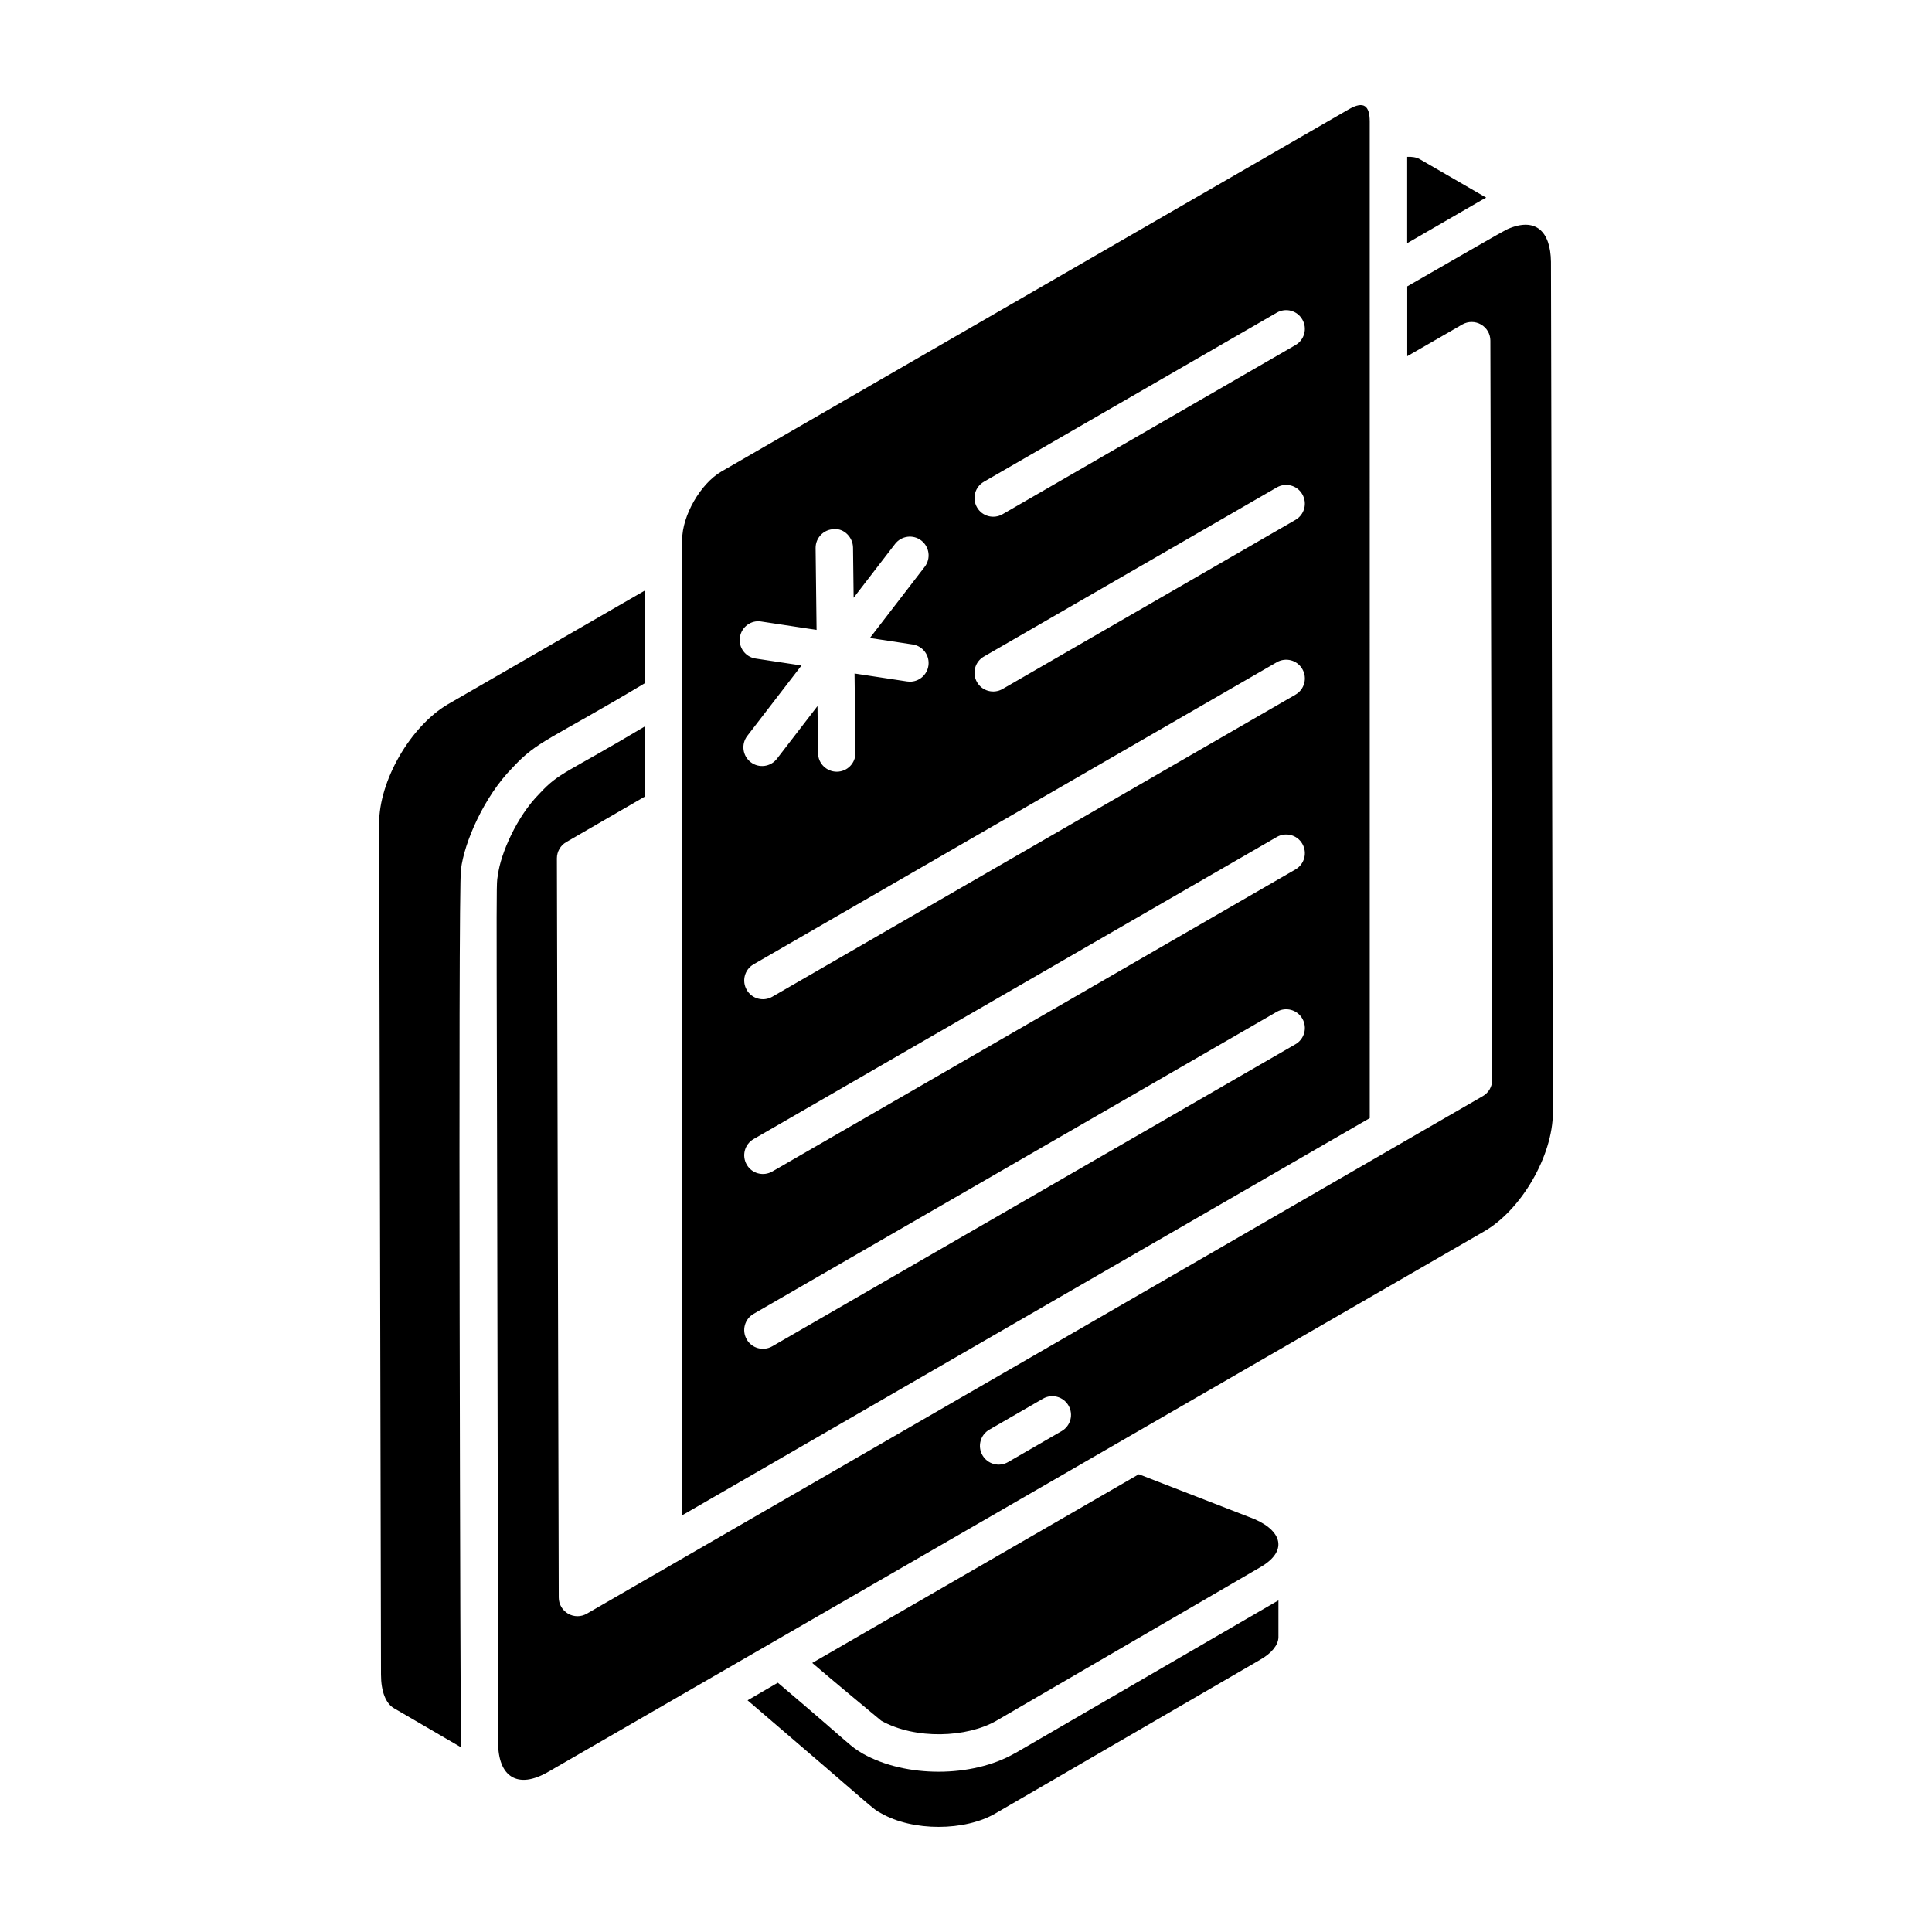 <?xml version="1.0" encoding="UTF-8"?>
<!-- Uploaded to: SVG Find, www.svgrepo.com, Generator: SVG Find Mixer Tools -->
<svg fill="#000000" width="800px" height="800px" version="1.1" viewBox="144 144 512 512" xmlns="http://www.w3.org/2000/svg">
 <g>
  <path d="m279.84 347.42c6.707-7.234 9.734-7.215 35.023-22.348v-24.555l-52.137 30.102c-9.957 5.84-18.336 20.355-18.25 31.672 0.039 17.52 0.457 207.95 0.492 225.48 0 4.469 1.27 7.731 3.496 8.961l17.668 10.297c-0.07-1-0.797-227.6 0.027-232.6 0.828-7.102 6.106-19.355 13.68-27.008z"/>
  <path d="m412.9 608.66c-11.285 6.457-28.832 6.492-40.238 0.082-3.898-2.379-1.324-0.812-22.531-18.805l-8.016 4.668c34.875 29.816 32.926 28.617 35.336 29.906 8.406 4.859 22.316 4.824 30.453 0.004l70.051-40.664c3.043-1.73 4.793-3.891 4.844-5.941v-9.801l-69.777 40.504c-0.043 0.02-0.086 0.027-0.121 0.047z"/>
  <path d="m537.86 196.38-17.562-10.172c-0.918-0.539-2.09-0.703-3.379-0.645v22.883l19.664-11.379c0.445-0.25 0.871-0.477 1.277-0.688z"/>
  <path d="m453.3 471.33c-0.082 0.047-0.176 0.102-0.281 0.164 5.102-2.945 19.211-11.098 53.98-31.18l-0.004-264.14c-0.016-4.102-1.523-5.539-5.559-3.203l-166.22 95.969c-5.57 3.215-10.453 11.699-10.434 18.152 0-1.125 0.027 257.35 0.027 258.46 104.06-60.109 125.93-72.742 128.49-74.223zm34.023-50.605-138.66 80.055c-2.387 1.371-5.422 0.547-6.769-1.816-1.375-2.375-0.562-5.406 1.812-6.777l138.66-80.055c2.375-1.371 5.406-0.57 6.769 1.816 1.375 2.375 0.559 5.406-1.812 6.777zm0-46.32-138.66 80.055c-2.387 1.371-5.422 0.547-6.769-1.816-1.375-2.375-0.562-5.406 1.812-6.777l138.66-80.055c2.375-1.359 5.406-0.566 6.769 1.816 1.375 2.375 0.559 5.406-1.812 6.777zm0-46.316-138.66 80.055c-2.387 1.371-5.422 0.547-6.769-1.816-1.375-2.375-0.562-5.406 1.812-6.777l138.66-80.055c2.375-1.367 5.406-0.57 6.769 1.816 1.375 2.375 0.559 5.406-1.812 6.777zm-82.594-56.41 77.633-44.824c2.375-1.371 5.406-0.57 6.769 1.816 1.375 2.375 0.562 5.406-1.812 6.777l-77.633 44.824c-2.387 1.371-5.422 0.547-6.769-1.816-1.375-2.375-0.562-5.406 1.812-6.777zm0 46.32 77.633-44.824c2.375-1.371 5.406-0.57 6.769 1.816 1.375 2.375 0.562 5.406-1.812 6.777l-77.633 44.824c-2.387 1.371-5.422 0.547-6.769-1.816-1.375-2.375-0.562-5.406 1.812-6.777zm-59-9.293 14.672 2.223-0.258-21.684c-0.027-2.738 2.16-4.984 4.902-5.016 2.617-0.25 4.988 2.156 5.016 4.902l0.16 13.277 10.98-14.262c1.676-2.168 4.785-2.578 6.953-0.902 2.168 1.672 2.578 4.785 0.91 6.953l-14.531 18.875 11.344 1.719c2.703 0.406 4.57 2.934 4.156 5.641-0.367 2.457-2.481 4.219-4.891 4.219-0.25 0-0.504-0.02-0.754-0.059l-13.926-2.109 0.25 21.012c0.027 2.738-2.16 4.984-4.902 5.016h-0.059c-2.711 0-4.93-2.18-4.961-4.902l-0.148-12.492-10.746 13.961c-1.672 2.168-4.793 2.574-6.953 0.902-2.168-1.672-2.578-4.785-0.91-6.953l14.371-18.668-12.164-1.84c-2.703-0.406-4.57-2.934-4.156-5.641 0.406-2.727 2.965-4.625 5.644-4.172z"/>
  <path d="m408.04 600.02 70-40.719c7.852-4.57 5.356-10.293-3.031-13.285l-29.203-11.328-86.555 50.008c5.875 5.023 13.68 11.496 18.266 15.297 9.066 5.094 22.766 4.496 30.523 0.027z"/>
  <path d="m555.02 213.37c-0.117-8.07-4.051-11.91-11.508-8.656-3.305 1.719-11.285 6.43-26.578 15.18v18.504l14.586-8.406c1.531-0.883 3.43-0.883 4.961 0 1.531 0.883 2.481 2.512 2.481 4.281l0.492 195.89c0 1.777-0.941 3.426-2.481 4.309-117.19 67.754-119.55 69.062-237.46 137.17-1.547 0.898-3.438 0.879-4.949 0.008-1.539-0.887-2.488-2.519-2.488-4.285l-0.492-195.89c0-1.777 0.941-3.418 2.469-4.305l20.805-12.047v-18.59c-20.852 12.465-22.578 12.043-27.867 17.766-6.027 6.027-10.336 15.996-11.023 21.523-0.637 4.023-0.285-9.773 0.039 230 0 8.836 5.004 12.621 13.465 7.633l247.7-143.04c9.969-5.66 18.355-20.133 18.355-31.605zm-129.67 309.89-14.219 8.215c-2.383 1.367-5.402 0.551-6.769-1.816-1.375-2.367-0.562-5.406 1.812-6.777l14.219-8.215c2.375-1.359 5.394-0.566 6.769 1.816 1.375 2.371 0.562 5.406-1.812 6.777z"/>
 </g>
</svg>